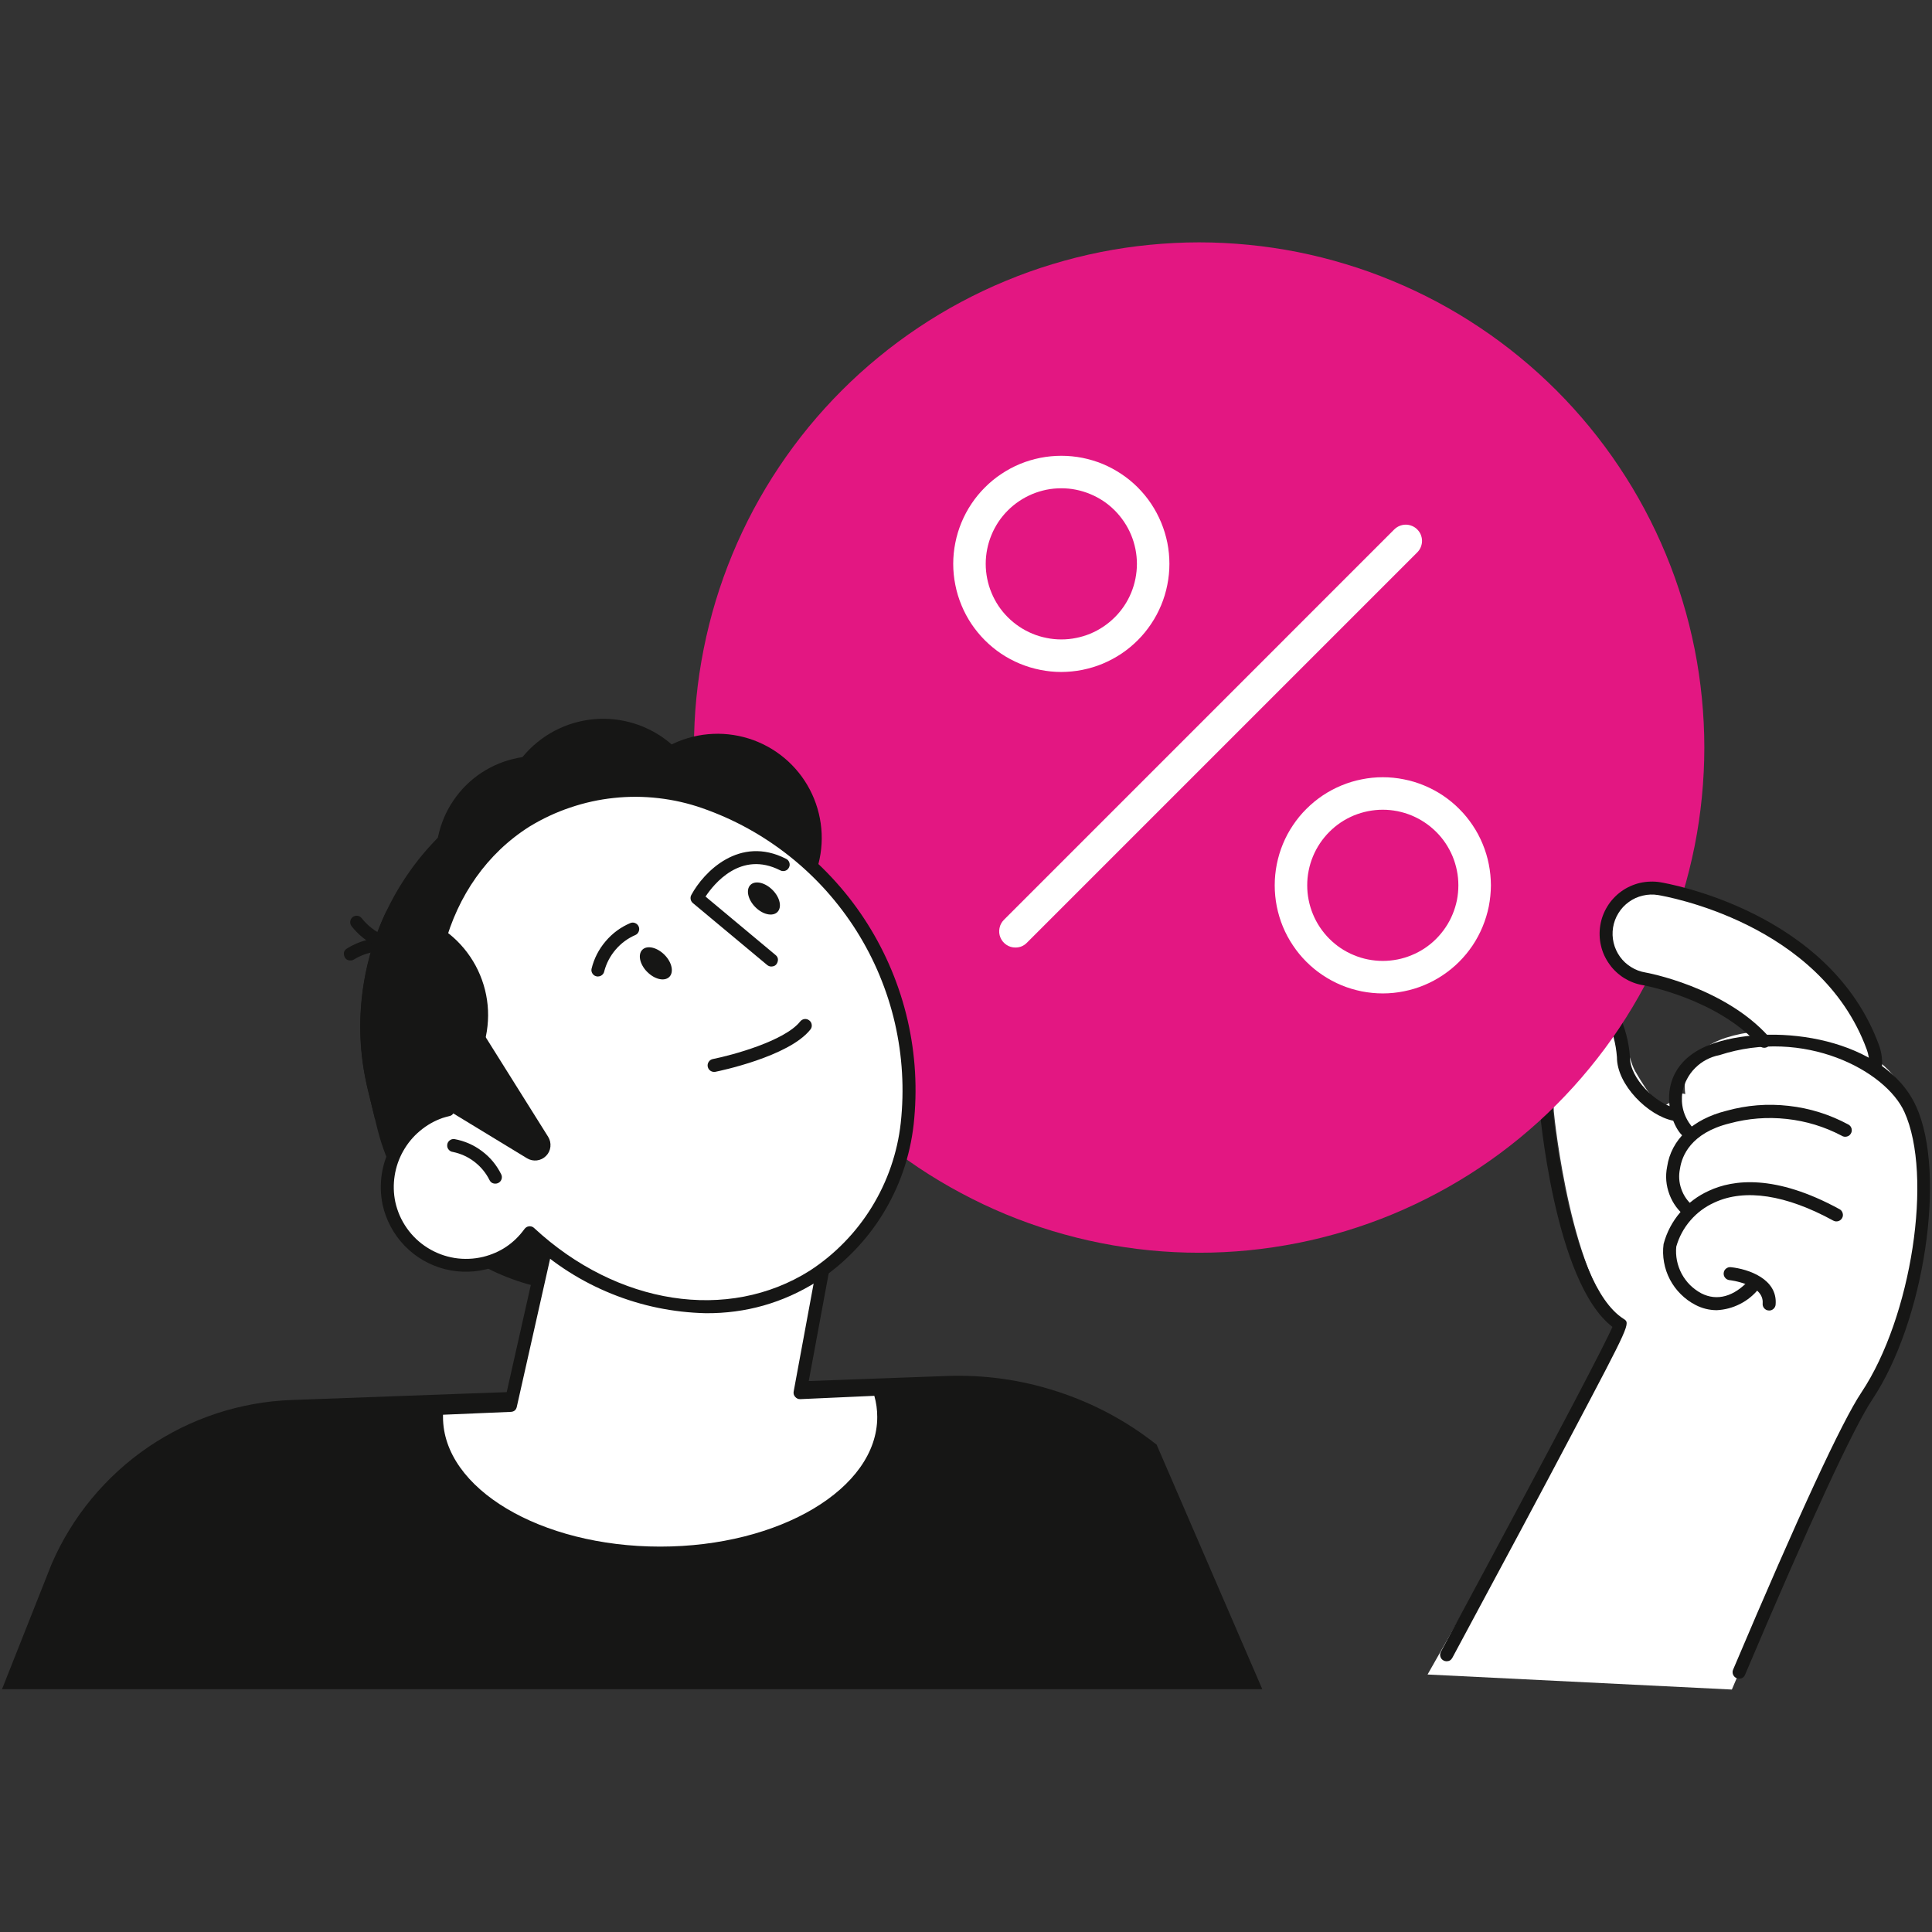 <svg xmlns="http://www.w3.org/2000/svg" xmlns:xlink="http://www.w3.org/1999/xlink" width="200" zoomAndPan="magnify" viewBox="0 0 150 150" height="200" preserveAspectRatio="xMidYMid meet" version="1.0"><rect x="0" y="0" width="150" height="150" fill="#333333" stroke="none"/><defs><clipPath id="e8ba1a5592"><path d="M 110 69 L 150 69 L 150 131.316 L 110 131.316 Z M 110 69 " clip-rule="nonzero"/></clipPath><clipPath id="452a56e91c"><path d="M 53 18.816 L 133 18.816 L 133 98 L 53 98 Z M 53 18.816 " clip-rule="nonzero"/></clipPath><clipPath id="e687546bbe"><path d="M 0 106 L 99 106 L 99 131.316 L 0 131.316 Z M 0 106 " clip-rule="nonzero"/></clipPath></defs><g clip-path="url(#e8ba1a5592)"><path fill="#ffffff" d="M 134.461 131.176 C 139.238 119.934 144.227 108.578 145.914 106.047 C 149.531 100.625 150.043 89.625 147.93 84.988 C 147.391 83.844 146.602 82.91 145.559 82.188 L 145.57 82.141 C 145.594 81.648 145.52 81.176 145.352 80.715 C 141.945 71.453 130.672 69.523 130.195 69.449 C 128.973 69.301 127.824 69.527 126.75 70.129 C 126.363 70.41 126.043 70.754 125.789 71.164 C 125.539 71.57 125.375 72.012 125.297 72.484 C 125.219 72.957 125.234 73.426 125.344 73.895 C 125.453 74.359 125.648 74.789 125.93 75.176 C 126.805 75.992 127.84 76.461 129.027 76.586 C 131.777 77.137 134.23 78.305 136.391 80.086 C 135.582 80.164 134.785 80.32 134.012 80.566 C 131.234 81.469 130.809 83.336 130.805 84.363 C 130.805 84.562 130.816 84.758 130.844 84.949 C 129.559 84.453 129.766 88.086 126.941 83.141 C 126.328 82.062 126.031 78.879 124.25 77.531 C 123.859 77.219 123.418 77.016 122.926 76.918 C 122.434 76.824 121.945 76.848 121.465 76.992 C 121.121 77.09 120.32 77.328 120.637 86.277 C 120.676 86.797 122.035 99.746 126.055 102.828 C 125.043 105.027 117.578 118.133 110.836 130.008 Z M 134.461 131.176 " fill-opacity="1" fill-rule="nonzero"/></g><path fill="#161615" d="M 112.312 128.98 C 112.23 128.98 112.152 128.961 112.078 128.922 C 111.953 128.855 111.871 128.758 111.832 128.621 C 111.793 128.488 111.805 128.359 111.871 128.238 C 122.055 109.328 124.668 104.207 125.191 103.02 C 120.684 99.566 119.531 86.184 119.488 85.602 C 119.133 75.57 120.027 75.305 120.414 75.195 C 120.949 75.031 121.496 75.008 122.047 75.113 C 122.598 75.223 123.094 75.453 123.531 75.805 C 124.418 76.617 125.121 77.57 125.645 78.656 C 126.164 79.738 126.469 80.883 126.551 82.086 C 126.539 83.715 128.566 85.711 130.094 86.02 C 130.227 86.051 130.332 86.121 130.406 86.238 C 130.48 86.352 130.504 86.477 130.477 86.609 C 130.449 86.746 130.379 86.852 130.266 86.926 C 130.152 87.004 130.031 87.031 129.895 87.008 C 127.965 86.621 125.527 84.223 125.539 82.078 C 125.461 81.031 125.199 80.039 124.746 79.094 C 124.293 78.152 123.688 77.32 122.922 76.605 C 122.629 76.363 122.297 76.199 121.926 76.113 C 121.551 76.031 121.18 76.035 120.812 76.129 C 120.434 76.93 120.348 81.559 120.488 85.539 C 120.5 85.656 121.703 99.633 126.055 102.395 C 126.59 102.738 126.59 102.738 122.051 111.328 C 119.809 115.582 116.676 121.434 112.758 128.715 C 112.66 128.891 112.512 128.98 112.312 128.98 " fill-opacity="1" fill-rule="nonzero"/><g clip-path="url(#452a56e91c)"><path fill="#e31782" d="M 132.324 58.039 C 132.324 59.324 132.258 60.605 132.133 61.883 C 132.008 63.164 131.82 64.434 131.57 65.691 C 131.316 66.953 131.008 68.195 130.633 69.426 C 130.262 70.656 129.828 71.863 129.336 73.051 C 128.844 74.238 128.297 75.395 127.691 76.527 C 127.086 77.66 126.426 78.762 125.711 79.832 C 125 80.898 124.234 81.93 123.418 82.922 C 122.605 83.914 121.742 84.867 120.836 85.773 C 119.926 86.684 118.977 87.543 117.984 88.359 C 116.988 89.176 115.961 89.938 114.891 90.652 C 113.824 91.367 112.723 92.023 111.59 92.629 C 110.457 93.234 109.297 93.785 108.109 94.277 C 106.922 94.77 105.715 95.199 104.484 95.574 C 103.258 95.945 102.012 96.258 100.754 96.508 C 99.492 96.758 98.223 96.945 96.945 97.074 C 95.668 97.199 94.387 97.262 93.102 97.262 C 91.816 97.262 90.535 97.199 89.258 97.074 C 87.977 96.945 86.707 96.758 85.449 96.508 C 84.188 96.258 82.945 95.945 81.715 95.574 C 80.484 95.199 79.277 94.77 78.09 94.277 C 76.902 93.785 75.746 93.234 74.613 92.629 C 73.477 92.023 72.379 91.367 71.309 90.652 C 70.242 89.938 69.211 89.176 68.219 88.359 C 67.227 87.543 66.273 86.684 65.367 85.773 C 64.457 84.867 63.598 83.914 62.781 82.922 C 61.965 81.93 61.203 80.898 60.488 79.832 C 59.773 78.762 59.113 77.66 58.508 76.527 C 57.902 75.395 57.355 74.238 56.863 73.051 C 56.371 71.863 55.941 70.656 55.566 69.426 C 55.195 68.195 54.883 66.953 54.633 65.691 C 54.383 64.434 54.191 63.164 54.066 61.883 C 53.941 60.605 53.879 59.324 53.879 58.039 C 53.879 56.754 53.941 55.473 54.066 54.195 C 54.191 52.918 54.383 51.648 54.633 50.387 C 54.883 49.129 55.195 47.883 55.566 46.656 C 55.941 45.426 56.371 44.219 56.863 43.031 C 57.355 41.844 57.902 40.684 58.508 39.551 C 59.117 38.418 59.773 37.316 60.488 36.25 C 61.203 35.18 61.965 34.152 62.781 33.156 C 63.598 32.164 64.457 31.215 65.367 30.305 C 66.273 29.398 67.227 28.535 68.219 27.723 C 69.211 26.906 70.242 26.141 71.309 25.43 C 72.379 24.715 73.477 24.055 74.613 23.449 C 75.746 22.844 76.902 22.297 78.09 21.805 C 79.277 21.312 80.484 20.879 81.715 20.508 C 82.945 20.133 84.188 19.824 85.449 19.57 C 86.707 19.32 87.977 19.133 89.258 19.008 C 90.535 18.883 91.816 18.816 93.102 18.816 C 94.387 18.816 95.668 18.883 96.945 19.008 C 98.223 19.133 99.492 19.32 100.754 19.57 C 102.012 19.824 103.258 20.133 104.484 20.508 C 105.715 20.879 106.922 21.312 108.109 21.805 C 109.297 22.297 110.457 22.844 111.59 23.449 C 112.723 24.055 113.824 24.715 114.891 25.43 C 115.961 26.141 116.988 26.906 117.984 27.723 C 118.977 28.535 119.926 29.398 120.836 30.305 C 121.742 31.215 122.605 32.164 123.418 33.156 C 124.234 34.152 125 35.18 125.711 36.25 C 126.426 37.316 127.086 38.418 127.691 39.551 C 128.297 40.684 128.844 41.844 129.336 43.031 C 129.828 44.219 130.262 45.426 130.633 46.656 C 131.008 47.883 131.316 49.129 131.57 50.387 C 131.82 51.648 132.008 52.918 132.133 54.195 C 132.258 55.473 132.324 56.754 132.324 58.039 " fill-opacity="1" fill-rule="nonzero"/></g><path fill="#ffffff" d="M 78.836 73.566 C 78.582 73.566 78.348 73.496 78.137 73.355 C 77.926 73.211 77.77 73.023 77.672 72.789 C 77.574 72.551 77.551 72.309 77.602 72.059 C 77.648 71.809 77.766 71.594 77.945 71.414 L 108.25 41.105 C 108.371 40.988 108.508 40.895 108.66 40.832 C 108.816 40.77 108.977 40.734 109.145 40.734 C 109.309 40.734 109.473 40.77 109.625 40.832 C 109.781 40.895 109.918 40.988 110.035 41.105 C 110.152 41.223 110.246 41.359 110.309 41.512 C 110.371 41.668 110.406 41.828 110.406 41.996 C 110.406 42.164 110.371 42.324 110.309 42.477 C 110.246 42.633 110.152 42.77 110.035 42.887 L 79.727 73.195 C 79.48 73.445 79.184 73.566 78.836 73.566 " fill-opacity="1" fill-rule="nonzero"/><path fill="#ffffff" d="M 82.402 37.91 C 82.016 37.91 81.633 37.945 81.258 38.02 C 80.879 38.098 80.512 38.207 80.156 38.355 C 79.801 38.504 79.461 38.684 79.141 38.898 C 78.82 39.113 78.523 39.355 78.25 39.629 C 77.98 39.898 77.734 40.195 77.52 40.516 C 77.309 40.836 77.125 41.176 76.98 41.531 C 76.832 41.887 76.719 42.254 76.645 42.633 C 76.57 43.012 76.531 43.391 76.531 43.777 C 76.531 44.164 76.57 44.543 76.645 44.922 C 76.719 45.301 76.832 45.668 76.98 46.023 C 77.125 46.379 77.309 46.719 77.52 47.039 C 77.734 47.359 77.98 47.656 78.25 47.926 C 78.523 48.199 78.82 48.441 79.141 48.656 C 79.461 48.871 79.801 49.051 80.156 49.199 C 80.512 49.348 80.879 49.457 81.258 49.531 C 81.633 49.609 82.016 49.645 82.402 49.645 C 82.785 49.645 83.168 49.609 83.547 49.531 C 83.922 49.457 84.289 49.348 84.648 49.199 C 85.004 49.051 85.34 48.871 85.66 48.656 C 85.98 48.441 86.277 48.199 86.551 47.926 C 86.824 47.656 87.066 47.359 87.281 47.039 C 87.496 46.719 87.676 46.379 87.824 46.023 C 87.969 45.668 88.082 45.301 88.156 44.922 C 88.23 44.543 88.27 44.164 88.27 43.777 C 88.27 43.391 88.23 43.012 88.156 42.633 C 88.078 42.254 87.969 41.887 87.82 41.531 C 87.672 41.176 87.492 40.84 87.277 40.52 C 87.062 40.199 86.82 39.902 86.547 39.629 C 86.277 39.359 85.98 39.113 85.66 38.898 C 85.34 38.688 85 38.504 84.645 38.359 C 84.289 38.211 83.922 38.098 83.547 38.023 C 83.168 37.945 82.785 37.91 82.402 37.91 M 82.402 52.172 C 81.852 52.172 81.305 52.117 80.766 52.008 C 80.223 51.902 79.699 51.742 79.188 51.531 C 78.68 51.32 78.195 51.062 77.738 50.758 C 77.281 50.449 76.855 50.102 76.465 49.711 C 76.078 49.324 75.73 48.898 75.422 48.441 C 75.117 47.984 74.859 47.5 74.648 46.988 C 74.438 46.48 74.277 45.957 74.172 45.414 C 74.062 44.875 74.008 44.328 74.008 43.777 C 74.008 43.227 74.062 42.68 74.172 42.141 C 74.277 41.602 74.438 41.074 74.648 40.566 C 74.859 40.059 75.117 39.574 75.422 39.117 C 75.73 38.656 76.078 38.234 76.469 37.844 C 76.855 37.453 77.281 37.105 77.738 36.801 C 78.195 36.496 78.68 36.234 79.188 36.023 C 79.699 35.812 80.223 35.656 80.766 35.547 C 81.305 35.441 81.852 35.387 82.402 35.387 C 82.953 35.387 83.496 35.441 84.039 35.547 C 84.578 35.656 85.102 35.812 85.613 36.023 C 86.121 36.234 86.605 36.496 87.062 36.801 C 87.52 37.105 87.945 37.453 88.336 37.844 C 88.723 38.234 89.074 38.656 89.379 39.117 C 89.684 39.574 89.941 40.059 90.152 40.566 C 90.363 41.074 90.523 41.602 90.633 42.141 C 90.738 42.68 90.793 43.227 90.793 43.777 C 90.793 44.328 90.738 44.875 90.629 45.414 C 90.523 45.957 90.363 46.48 90.152 46.988 C 89.941 47.496 89.684 47.98 89.375 48.438 C 89.07 48.898 88.723 49.32 88.332 49.711 C 87.941 50.098 87.52 50.449 87.062 50.754 C 86.602 51.059 86.121 51.316 85.609 51.531 C 85.102 51.742 84.578 51.898 84.039 52.008 C 83.496 52.117 82.953 52.168 82.402 52.172 " fill-opacity="1" fill-rule="nonzero"/><path fill="#ffffff" d="M 107.359 62.867 C 106.973 62.867 106.594 62.906 106.215 62.98 C 105.836 63.055 105.469 63.168 105.113 63.312 C 104.758 63.461 104.418 63.641 104.098 63.855 C 103.777 64.07 103.484 64.312 103.211 64.586 C 102.938 64.859 102.695 65.156 102.48 65.477 C 102.266 65.797 102.086 66.133 101.938 66.492 C 101.789 66.848 101.68 67.215 101.605 67.59 C 101.527 67.969 101.492 68.352 101.492 68.734 C 101.492 69.121 101.527 69.504 101.605 69.883 C 101.68 70.258 101.789 70.625 101.938 70.98 C 102.086 71.34 102.266 71.676 102.48 71.996 C 102.695 72.316 102.938 72.613 103.211 72.887 C 103.484 73.16 103.777 73.402 104.098 73.617 C 104.418 73.828 104.758 74.012 105.113 74.156 C 105.469 74.305 105.836 74.418 106.215 74.492 C 106.594 74.566 106.973 74.605 107.359 74.605 C 107.746 74.605 108.125 74.566 108.504 74.492 C 108.883 74.418 109.25 74.305 109.605 74.156 C 109.961 74.012 110.301 73.828 110.621 73.617 C 110.941 73.402 111.238 73.16 111.508 72.887 C 111.781 72.613 112.023 72.316 112.238 71.996 C 112.453 71.676 112.633 71.34 112.781 70.98 C 112.93 70.625 113.039 70.258 113.117 69.883 C 113.191 69.504 113.227 69.121 113.227 68.734 C 113.227 68.352 113.191 67.969 113.113 67.59 C 113.039 67.215 112.926 66.848 112.781 66.492 C 112.633 66.137 112.449 65.797 112.238 65.477 C 112.023 65.156 111.781 64.859 111.508 64.59 C 111.234 64.316 110.938 64.074 110.617 63.859 C 110.297 63.645 109.961 63.465 109.605 63.316 C 109.25 63.168 108.883 63.059 108.504 62.98 C 108.125 62.906 107.746 62.867 107.359 62.867 M 107.359 77.129 C 106.809 77.129 106.262 77.074 105.723 76.969 C 105.184 76.859 104.656 76.703 104.148 76.492 C 103.641 76.281 103.156 76.02 102.699 75.715 C 102.238 75.41 101.816 75.062 101.426 74.672 C 101.035 74.281 100.688 73.859 100.383 73.398 C 100.074 72.941 99.816 72.457 99.605 71.949 C 99.395 71.441 99.238 70.914 99.129 70.375 C 99.023 69.836 98.969 69.289 98.969 68.738 C 98.969 68.188 99.023 67.641 99.129 67.102 C 99.238 66.559 99.395 66.035 99.605 65.527 C 99.816 65.016 100.074 64.531 100.383 64.074 C 100.688 63.617 101.035 63.191 101.426 62.805 C 101.816 62.414 102.238 62.066 102.699 61.758 C 103.156 61.453 103.641 61.195 104.148 60.984 C 104.656 60.773 105.184 60.613 105.723 60.508 C 106.262 60.398 106.809 60.344 107.359 60.344 C 107.91 60.344 108.457 60.398 108.996 60.508 C 109.539 60.613 110.062 60.773 110.57 60.984 C 111.082 61.195 111.562 61.453 112.023 61.758 C 112.48 62.066 112.906 62.414 113.293 62.805 C 113.684 63.191 114.031 63.617 114.336 64.074 C 114.645 64.531 114.902 65.016 115.113 65.527 C 115.324 66.035 115.484 66.559 115.59 67.102 C 115.699 67.641 115.75 68.188 115.754 68.738 C 115.75 69.289 115.695 69.832 115.59 70.375 C 115.48 70.914 115.32 71.438 115.109 71.949 C 114.898 72.457 114.641 72.941 114.336 73.398 C 114.027 73.855 113.68 74.281 113.293 74.668 C 112.902 75.059 112.477 75.406 112.02 75.711 C 111.562 76.02 111.078 76.277 110.57 76.488 C 110.062 76.699 109.535 76.859 108.996 76.965 C 108.457 77.074 107.91 77.129 107.359 77.129 " fill-opacity="1" fill-rule="nonzero"/><path fill="#ffffff" d="M 136.965 80.832 C 133.602 77.078 127.746 76.012 127.68 76.004 C 127.207 75.934 126.766 75.777 126.355 75.535 C 125.949 75.289 125.602 74.977 125.32 74.59 C 125.035 74.207 124.84 73.781 124.727 73.32 C 124.617 72.855 124.598 72.387 124.676 71.918 C 124.754 71.445 124.918 71.012 125.172 70.605 C 125.422 70.203 125.746 69.863 126.137 69.586 C 126.523 69.312 126.953 69.125 127.418 69.023 C 127.883 68.918 128.352 68.91 128.82 68.996 C 129.348 69.078 141.699 71.207 145.406 81.301 C 145.574 81.75 145.645 82.215 145.621 82.691 Z M 136.965 80.832 " fill-opacity="1" fill-rule="nonzero"/><path fill="#161615" d="M 145.621 83.195 L 145.598 83.195 C 145.457 83.191 145.344 83.133 145.25 83.031 C 145.152 82.93 145.109 82.805 145.117 82.668 C 145.137 82.258 145.074 81.859 144.93 81.473 C 141.324 71.641 129.25 69.578 128.734 69.492 C 128.336 69.426 127.941 69.441 127.547 69.535 C 127.152 69.625 126.793 69.789 126.465 70.027 C 126.137 70.262 125.867 70.551 125.656 70.895 C 125.441 71.238 125.305 71.609 125.238 72.008 C 125.176 72.406 125.188 72.801 125.281 73.195 C 125.375 73.59 125.539 73.949 125.773 74.277 C 126.008 74.605 126.301 74.875 126.645 75.086 C 126.984 75.301 127.355 75.438 127.754 75.504 C 127.812 75.512 133.859 76.605 137.336 80.496 C 137.434 80.598 137.48 80.723 137.477 80.863 C 137.473 81.008 137.414 81.125 137.309 81.219 C 137.203 81.316 137.078 81.359 136.938 81.348 C 136.797 81.336 136.68 81.277 136.586 81.168 C 133.336 77.539 127.648 76.508 127.594 76.496 C 127.328 76.453 127.074 76.387 126.824 76.293 C 126.574 76.199 126.336 76.082 126.109 75.945 C 125.887 75.805 125.676 75.645 125.48 75.461 C 125.285 75.281 125.109 75.082 124.957 74.863 C 124.801 74.648 124.668 74.418 124.555 74.176 C 124.445 73.934 124.359 73.684 124.301 73.426 C 124.238 73.168 124.203 72.902 124.195 72.637 C 124.184 72.371 124.203 72.109 124.246 71.844 C 124.289 71.582 124.355 71.328 124.449 71.078 C 124.543 70.828 124.66 70.59 124.801 70.363 C 124.938 70.137 125.102 69.926 125.281 69.734 C 125.465 69.539 125.66 69.363 125.879 69.207 C 126.094 69.051 126.324 68.918 126.566 68.809 C 126.809 68.699 127.059 68.613 127.316 68.551 C 127.578 68.492 127.84 68.457 128.105 68.449 C 128.371 68.438 128.637 68.453 128.898 68.496 C 129.434 68.586 142.062 70.746 145.879 81.129 C 146.066 81.641 146.148 82.172 146.125 82.719 C 146.117 82.852 146.066 82.965 145.969 83.059 C 145.871 83.148 145.754 83.195 145.621 83.195 " fill-opacity="1" fill-rule="nonzero"/><path fill="#161615" d="M 135.023 130.328 C 134.957 130.328 134.891 130.312 134.824 130.289 C 134.699 130.234 134.609 130.141 134.555 130.016 C 134.504 129.887 134.504 129.758 134.559 129.629 C 139.645 117.625 143 110.379 144.523 108.102 C 148.418 102.258 150.098 91.27 147.855 86.328 C 146.391 83.102 140.062 79.781 133.488 81.922 C 133.133 81.988 132.797 82.109 132.48 82.277 C 132.16 82.445 131.875 82.656 131.621 82.91 C 131.363 83.164 131.152 83.449 130.984 83.77 C 130.812 84.086 130.691 84.422 130.621 84.773 C 130.477 85.762 130.711 86.652 131.328 87.441 C 131.457 87.484 131.551 87.57 131.609 87.695 C 131.664 87.816 131.668 87.945 131.621 88.07 C 131.57 88.203 131.48 88.301 131.352 88.359 C 131.227 88.422 131.094 88.426 130.961 88.383 C 130.316 88.164 129.574 86.738 129.586 85.223 C 129.594 84.066 130.066 81.973 133.176 80.961 C 137.918 79.422 146.352 80.578 148.773 85.91 C 151.133 91.105 149.414 102.586 145.363 108.66 C 143.895 110.863 140.48 118.246 135.488 130.023 C 135.402 130.227 135.246 130.332 135.02 130.332 " fill-opacity="1" fill-rule="nonzero"/><path fill="#161615" d="M 131.168 94.551 C 131.074 94.547 130.988 94.523 130.906 94.477 C 130.312 94.023 129.883 93.445 129.617 92.742 C 129.352 92.043 129.289 91.324 129.434 90.59 C 129.75 88.477 131.422 86.898 134.023 86.246 C 135.617 85.801 137.234 85.672 138.875 85.859 C 140.52 86.043 142.066 86.531 143.523 87.316 C 143.645 87.391 143.723 87.496 143.758 87.633 C 143.789 87.773 143.77 87.902 143.691 88.023 C 143.617 88.145 143.508 88.219 143.367 88.246 C 143.23 88.277 143.102 88.25 142.98 88.172 C 141.641 87.469 140.219 87.039 138.715 86.875 C 137.211 86.711 135.73 86.828 134.27 87.223 C 131.277 87.969 130.582 89.742 130.434 90.734 C 130.324 91.266 130.355 91.793 130.535 92.309 C 130.715 92.824 131.012 93.258 131.43 93.609 C 131.547 93.684 131.621 93.785 131.656 93.922 C 131.688 94.055 131.668 94.184 131.598 94.305 C 131.5 94.465 131.355 94.547 131.164 94.547 " fill-opacity="1" fill-rule="nonzero"/><path fill="#161615" d="M 133.285 101.723 C 132.699 101.719 132.148 101.582 131.633 101.312 C 131.207 101.094 130.828 100.812 130.492 100.477 C 130.152 100.141 129.875 99.762 129.652 99.34 C 129.43 98.914 129.277 98.469 129.195 98 C 129.109 97.531 129.098 97.059 129.16 96.586 C 129.406 95.664 129.84 94.84 130.461 94.117 C 131.078 93.391 131.824 92.836 132.695 92.445 C 134.547 91.586 137.812 91.141 142.824 93.883 C 142.945 93.949 143.023 94.051 143.062 94.184 C 143.102 94.316 143.09 94.445 143.023 94.566 C 142.953 94.688 142.855 94.77 142.723 94.809 C 142.59 94.848 142.461 94.836 142.34 94.77 C 138.664 92.758 135.473 92.27 133.117 93.359 C 132.395 93.684 131.77 94.145 131.25 94.746 C 130.73 95.344 130.363 96.027 130.145 96.789 C 130.109 97.156 130.129 97.516 130.199 97.875 C 130.273 98.234 130.395 98.574 130.566 98.898 C 130.742 99.219 130.957 99.512 131.215 99.77 C 131.477 100.027 131.77 100.242 132.09 100.414 C 133.312 101.039 134.629 100.672 135.801 99.387 C 135.891 99.273 136.008 99.211 136.152 99.203 C 136.297 99.191 136.422 99.234 136.527 99.328 C 136.637 99.426 136.691 99.547 136.695 99.691 C 136.699 99.836 136.648 99.961 136.547 100.062 C 136.148 100.559 135.664 100.953 135.094 101.242 C 134.523 101.531 133.922 101.691 133.281 101.723 " fill-opacity="1" fill-rule="nonzero"/><path fill="#161615" d="M 137.355 101.746 L 137.312 101.746 C 137.172 101.734 137.059 101.676 136.969 101.57 C 136.879 101.465 136.84 101.34 136.852 101.203 C 136.977 99.695 134.297 99.387 134.262 99.387 C 134.129 99.367 134.016 99.305 133.934 99.199 C 133.848 99.09 133.812 98.969 133.828 98.832 C 133.84 98.695 133.902 98.582 134.008 98.496 C 134.113 98.41 134.234 98.371 134.371 98.383 C 135.742 98.523 138.023 99.297 137.859 101.285 C 137.848 101.418 137.793 101.527 137.695 101.617 C 137.602 101.703 137.488 101.75 137.355 101.75 " fill-opacity="1" fill-rule="nonzero"/><g clip-path="url(#e687546bbe)"><path fill="#161615" d="M 0.156 131.148 L 4.012 121.418 C 4.406 120.508 4.863 119.629 5.383 118.781 C 5.898 117.934 6.477 117.129 7.109 116.363 C 7.742 115.598 8.426 114.879 9.16 114.207 C 9.891 113.539 10.668 112.926 11.488 112.363 C 12.309 111.805 13.168 111.305 14.059 110.863 C 14.949 110.426 15.863 110.051 16.809 109.738 C 17.754 109.43 18.715 109.188 19.691 109.012 C 20.668 108.836 21.656 108.73 22.648 108.695 L 73.484 106.832 C 76.434 106.723 79.312 107.129 82.117 108.047 C 84.922 108.961 87.484 110.336 89.801 112.164 L 98.004 131.148 Z M 0.156 131.148 " fill-opacity="1" fill-rule="nonzero"/></g><path fill="#161615" d="M 57.102 97.984 L 49.375 99.863 C 48.848 99.988 48.312 100.09 47.773 100.164 C 47.234 100.238 46.691 100.285 46.148 100.309 C 45.605 100.332 45.062 100.324 44.52 100.293 C 43.977 100.262 43.434 100.203 42.898 100.121 C 42.359 100.035 41.828 99.926 41.301 99.789 C 40.773 99.652 40.254 99.488 39.746 99.301 C 39.234 99.113 38.734 98.902 38.242 98.668 C 37.754 98.43 37.277 98.168 36.812 97.887 C 36.348 97.602 35.898 97.297 35.461 96.973 C 35.027 96.645 34.609 96.297 34.211 95.93 C 33.809 95.559 33.426 95.172 33.062 94.766 C 32.703 94.363 32.359 93.938 32.039 93.5 C 31.715 93.062 31.418 92.609 31.141 92.141 C 30.863 91.672 30.609 91.191 30.379 90.695 C 30.148 90.203 29.945 89.699 29.766 89.188 C 29.582 88.676 29.43 88.152 29.297 87.625 L 28.551 84.566 C 28.395 83.902 28.27 83.234 28.176 82.559 C 28.082 81.883 28.023 81.207 27.996 80.527 C 27.969 79.844 27.977 79.164 28.016 78.484 C 28.055 77.805 28.129 77.129 28.234 76.457 C 28.34 75.781 28.48 75.117 28.652 74.457 C 28.82 73.797 29.023 73.148 29.258 72.508 C 29.492 71.871 29.758 71.242 30.055 70.629 C 30.352 70.016 30.676 69.418 31.031 68.836 C 31.387 68.254 31.77 67.691 32.176 67.148 C 32.586 66.602 33.023 66.078 33.484 65.578 C 33.941 65.078 34.426 64.598 34.934 64.145 C 35.441 63.691 35.969 63.262 36.52 62.859 C 37.07 62.457 37.637 62.082 38.223 61.734 C 38.809 61.387 39.41 61.07 40.027 60.781 C 40.645 60.492 41.273 60.234 41.918 60.008 C 42.559 59.781 43.211 59.586 43.871 59.422 L 45.461 62.285 C 46.293 62.086 47.137 61.969 47.992 61.934 C 48.848 61.898 49.699 61.949 50.543 62.082 C 51.391 62.215 52.215 62.43 53.02 62.723 C 53.82 63.02 54.59 63.387 55.32 63.832 C 56.051 64.277 56.734 64.789 57.363 65.371 C 57.996 65.949 58.562 66.582 59.07 67.273 C 59.574 67.965 60.008 68.695 60.371 69.473 C 60.734 70.25 61.016 71.051 61.223 71.883 L 64.578 85.723 C 64.73 86.371 64.824 87.027 64.848 87.691 C 64.875 88.359 64.836 89.02 64.734 89.68 C 64.629 90.336 64.465 90.977 64.234 91.605 C 64.004 92.23 63.715 92.828 63.367 93.395 C 63.023 93.965 62.625 94.492 62.172 94.984 C 61.723 95.477 61.227 95.918 60.691 96.312 C 60.152 96.707 59.582 97.043 58.98 97.324 C 58.375 97.605 57.75 97.828 57.102 97.984 " fill-opacity="1" fill-rule="nonzero"/><path fill="#ffffff" d="M 33.926 109.355 L 39.629 109.105 L 46.02 80.703 L 66.379 85.07 L 62.113 108.121 L 68.242 107.852 C 68.484 108.555 68.605 109.277 68.609 110.02 C 68.609 115.855 60.836 120.59 51.246 120.59 C 41.66 120.59 33.887 115.855 33.887 110.02 C 33.887 109.801 33.898 109.578 33.922 109.359 " fill-opacity="1" fill-rule="nonzero"/><path fill="#161615" d="M 34.395 109.84 C 34.395 109.898 34.395 109.957 34.395 110.016 C 34.395 115.566 41.957 120.078 51.254 120.078 C 60.547 120.078 68.109 115.566 68.109 110.016 C 68.109 109.457 68.035 108.91 67.883 108.371 L 62.141 108.629 C 61.977 108.637 61.844 108.574 61.738 108.453 C 61.629 108.332 61.59 108.191 61.621 108.031 L 65.793 85.465 L 46.406 81.305 L 40.125 109.223 C 40.07 109.473 39.91 109.605 39.656 109.617 Z M 51.25 121.09 C 41.398 121.09 33.383 116.125 33.383 110.016 C 33.383 109.801 33.398 109.578 33.426 109.312 C 33.438 109.188 33.488 109.082 33.578 108.996 C 33.672 108.91 33.777 108.863 33.902 108.859 L 39.219 108.625 L 45.527 80.594 C 45.559 80.457 45.629 80.355 45.746 80.277 C 45.863 80.203 45.988 80.18 46.125 80.211 L 66.484 84.578 C 66.621 84.609 66.723 84.68 66.801 84.793 C 66.875 84.91 66.898 85.031 66.875 85.168 L 62.723 107.594 L 68.219 107.355 C 68.473 107.34 68.641 107.453 68.719 107.691 C 68.98 108.449 69.109 109.227 69.113 110.023 C 69.113 116.129 61.098 121.098 51.25 121.098 " fill-opacity="1" fill-rule="nonzero"/><path fill="#161615" d="M 49.355 64.707 C 49.477 65.211 49.547 65.719 49.57 66.234 C 49.59 66.75 49.562 67.262 49.48 67.773 C 49.402 68.285 49.273 68.781 49.098 69.266 C 48.918 69.75 48.695 70.215 48.426 70.656 C 48.156 71.094 47.848 71.504 47.5 71.887 C 47.148 72.266 46.766 72.609 46.352 72.914 C 45.934 73.219 45.488 73.477 45.023 73.695 C 44.555 73.914 44.066 74.082 43.566 74.203 C 43.066 74.324 42.555 74.398 42.039 74.418 C 41.523 74.441 41.012 74.41 40.5 74.332 C 39.992 74.254 39.492 74.125 39.008 73.945 C 38.523 73.77 38.062 73.547 37.621 73.277 C 37.18 73.008 36.77 72.699 36.387 72.352 C 36.008 72 35.668 71.617 35.363 71.199 C 35.059 70.785 34.797 70.34 34.578 69.871 C 34.363 69.406 34.191 68.918 34.07 68.418 C 33.949 67.914 33.875 67.406 33.855 66.891 C 33.832 66.375 33.863 65.863 33.941 65.352 C 34.02 64.844 34.148 64.344 34.328 63.859 C 34.504 63.375 34.727 62.91 34.996 62.473 C 35.266 62.031 35.574 61.621 35.922 61.238 C 36.273 60.859 36.656 60.516 37.07 60.211 C 37.488 59.906 37.934 59.648 38.398 59.43 C 38.867 59.211 39.352 59.043 39.855 58.922 C 40.355 58.797 40.867 58.727 41.383 58.703 C 41.898 58.684 42.41 58.711 42.922 58.793 C 43.43 58.871 43.93 59 44.414 59.176 C 44.898 59.355 45.363 59.578 45.805 59.848 C 46.246 60.113 46.656 60.426 47.035 60.773 C 47.414 61.125 47.758 61.508 48.062 61.926 C 48.367 62.34 48.629 62.785 48.844 63.254 C 49.062 63.723 49.23 64.207 49.355 64.707 " fill-opacity="1" fill-rule="nonzero"/><path fill="#161615" d="M 42.18 62.34 C 41.207 62.715 40.273 63.168 39.383 63.703 C 38.492 64.242 37.652 64.852 36.867 65.535 C 36.086 66.219 35.367 66.965 34.715 67.777 C 34.062 68.586 33.484 69.449 32.984 70.363 C 32.484 71.273 32.066 72.223 31.734 73.207 C 31.402 74.195 31.156 75.203 31 76.23 C 30.848 77.258 30.781 78.293 30.809 79.336 C 30.836 80.375 30.953 81.406 31.164 82.426 C 33.477 83.258 35.828 83.383 38.215 82.793 C 38.957 82.633 39.676 82.402 40.371 82.102 C 41.07 81.797 41.727 81.43 42.352 80.996 C 42.977 80.566 43.551 80.078 44.078 79.531 C 44.605 78.984 45.078 78.395 45.488 77.754 C 45.898 77.117 46.242 76.445 46.523 75.738 C 46.801 75.035 47.008 74.309 47.145 73.559 C 47.281 72.812 47.344 72.062 47.328 71.301 C 47.316 70.543 47.23 69.793 47.07 69.051 C 46.727 67.656 46.133 66.375 45.285 65.215 C 44.438 64.051 43.402 63.094 42.18 62.34 " fill-opacity="1" fill-rule="nonzero"/><path fill="#161615" d="M 32.367 74.258 C 32.047 75.25 31.816 76.258 31.676 77.289 C 31.535 78.32 31.484 79.355 31.527 80.395 C 31.566 81.438 31.699 82.465 31.922 83.48 C 32.145 84.496 32.453 85.488 32.852 86.449 C 33.246 87.41 33.727 88.332 34.285 89.207 C 34.844 90.086 35.477 90.906 36.18 91.672 C 36.883 92.441 37.648 93.137 38.477 93.77 C 39.305 94.402 40.18 94.953 41.105 95.43 C 43.207 94.152 44.777 92.398 45.816 90.168 C 46.156 89.492 46.426 88.785 46.629 88.055 C 46.828 87.32 46.957 86.578 47.012 85.82 C 47.066 85.062 47.047 84.309 46.953 83.555 C 46.855 82.801 46.691 82.066 46.449 81.344 C 46.211 80.625 45.902 79.934 45.527 79.277 C 45.152 78.617 44.719 78 44.223 77.426 C 43.727 76.852 43.176 76.332 42.578 75.863 C 41.98 75.398 41.34 74.996 40.664 74.656 C 39.359 74.047 37.992 73.707 36.555 73.637 C 35.117 73.57 33.723 73.777 32.367 74.258 " fill-opacity="1" fill-rule="nonzero"/><path fill="#161615" d="M 54.566 64.926 C 54.688 65.43 54.762 65.938 54.781 66.453 C 54.805 66.969 54.773 67.484 54.695 67.992 C 54.617 68.504 54.488 69 54.309 69.484 C 54.133 69.969 53.91 70.434 53.641 70.875 C 53.371 71.316 53.062 71.727 52.715 72.105 C 52.363 72.484 51.98 72.828 51.562 73.133 C 51.145 73.438 50.703 73.699 50.234 73.914 C 49.766 74.133 49.281 74.301 48.781 74.422 C 48.277 74.547 47.77 74.617 47.254 74.637 C 46.738 74.66 46.227 74.633 45.715 74.551 C 45.203 74.473 44.707 74.344 44.223 74.168 C 43.738 73.988 43.273 73.766 42.832 73.496 C 42.395 73.227 41.98 72.918 41.602 72.57 C 41.223 72.219 40.879 71.836 40.574 71.422 C 40.27 71.004 40.012 70.562 39.793 70.094 C 39.574 69.625 39.406 69.141 39.285 68.637 C 39.16 68.137 39.09 67.625 39.07 67.109 C 39.047 66.594 39.074 66.082 39.156 65.57 C 39.234 65.062 39.363 64.562 39.539 64.078 C 39.719 63.594 39.941 63.133 40.211 62.691 C 40.477 62.25 40.785 61.84 41.137 61.461 C 41.484 61.078 41.871 60.738 42.285 60.434 C 42.703 60.129 43.145 59.867 43.613 59.648 C 44.082 59.43 44.566 59.262 45.07 59.141 C 45.57 59.02 46.078 58.945 46.594 58.926 C 47.113 58.902 47.625 58.934 48.137 59.012 C 48.645 59.09 49.145 59.219 49.629 59.398 C 50.113 59.574 50.574 59.797 51.016 60.066 C 51.457 60.336 51.867 60.645 52.25 60.992 C 52.629 61.344 52.973 61.727 53.277 62.145 C 53.582 62.559 53.84 63.004 54.059 63.473 C 54.277 63.941 54.445 64.426 54.566 64.926 " fill-opacity="1" fill-rule="nonzero"/><path fill="#161615" d="M 63.57 63.148 C 63.695 63.664 63.77 64.188 63.793 64.719 C 63.816 65.25 63.785 65.777 63.703 66.301 C 63.621 66.828 63.488 67.34 63.305 67.836 C 63.125 68.336 62.895 68.812 62.617 69.266 C 62.34 69.719 62.023 70.141 61.664 70.531 C 61.305 70.922 60.91 71.273 60.48 71.59 C 60.055 71.902 59.598 72.168 59.117 72.395 C 58.633 72.617 58.137 72.793 57.621 72.918 C 57.102 73.043 56.578 73.117 56.051 73.137 C 55.52 73.16 54.992 73.129 54.465 73.047 C 53.941 72.969 53.43 72.836 52.93 72.652 C 52.434 72.469 51.957 72.238 51.504 71.965 C 51.051 71.688 50.629 71.371 50.234 71.012 C 49.844 70.652 49.492 70.258 49.18 69.828 C 48.867 69.398 48.598 68.945 48.375 68.461 C 48.152 67.98 47.977 67.48 47.852 66.965 C 47.727 66.449 47.652 65.926 47.629 65.395 C 47.609 64.863 47.637 64.336 47.719 63.812 C 47.801 63.289 47.934 62.777 48.117 62.277 C 48.297 61.777 48.527 61.301 48.805 60.848 C 49.082 60.395 49.398 59.973 49.758 59.582 C 50.117 59.191 50.512 58.84 50.941 58.527 C 51.367 58.211 51.824 57.945 52.305 57.723 C 52.789 57.496 53.285 57.324 53.801 57.199 C 54.32 57.07 54.844 57 55.371 56.977 C 55.902 56.953 56.43 56.984 56.957 57.066 C 57.48 57.148 57.992 57.281 58.492 57.461 C 58.988 57.645 59.465 57.875 59.918 58.148 C 60.371 58.426 60.797 58.746 61.188 59.105 C 61.578 59.465 61.93 59.859 62.242 60.285 C 62.555 60.715 62.824 61.172 63.047 61.652 C 63.27 62.133 63.445 62.633 63.57 63.148 " fill-opacity="1" fill-rule="nonzero"/><path fill="#161615" d="M 54.691 61.984 C 54.82 62.504 54.891 63.027 54.914 63.555 C 54.938 64.086 54.906 64.613 54.824 65.141 C 54.742 65.664 54.613 66.176 54.43 66.676 C 54.246 67.176 54.016 67.648 53.742 68.105 C 53.465 68.559 53.145 68.98 52.785 69.371 C 52.426 69.762 52.031 70.113 51.605 70.426 C 51.176 70.742 50.719 71.008 50.238 71.234 C 49.758 71.457 49.258 71.629 48.742 71.758 C 48.227 71.883 47.703 71.953 47.172 71.977 C 46.641 72 46.113 71.969 45.586 71.887 C 45.062 71.805 44.551 71.676 44.051 71.492 C 43.555 71.309 43.078 71.078 42.625 70.805 C 42.168 70.527 41.746 70.207 41.355 69.848 C 40.965 69.488 40.613 69.094 40.301 68.668 C 39.988 68.238 39.719 67.781 39.496 67.301 C 39.27 66.82 39.098 66.32 38.973 65.805 C 38.848 65.289 38.773 64.766 38.75 64.234 C 38.727 63.703 38.758 63.176 38.84 62.648 C 38.922 62.125 39.055 61.613 39.234 61.113 C 39.418 60.617 39.648 60.141 39.926 59.688 C 40.199 59.23 40.52 58.809 40.879 58.418 C 41.238 58.027 41.633 57.676 42.062 57.363 C 42.488 57.051 42.945 56.781 43.426 56.559 C 43.91 56.332 44.406 56.16 44.926 56.035 C 45.441 55.91 45.965 55.836 46.496 55.812 C 47.023 55.789 47.555 55.82 48.078 55.902 C 48.602 55.984 49.113 56.117 49.613 56.297 C 50.113 56.48 50.586 56.711 51.043 56.988 C 51.496 57.262 51.918 57.582 52.309 57.941 C 52.699 58.301 53.051 58.695 53.363 59.125 C 53.676 59.551 53.945 60.008 54.168 60.488 C 54.395 60.973 54.566 61.469 54.691 61.984 " fill-opacity="1" fill-rule="nonzero"/><path fill="#161615" d="M 27.211 74.57 C 26.957 74.57 26.793 74.449 26.723 74.207 C 26.652 73.961 26.727 73.773 26.941 73.641 C 27.734 73.145 28.598 72.875 29.531 72.832 C 30.465 72.789 31.352 72.977 32.188 73.398 C 32.305 73.469 32.383 73.574 32.418 73.707 C 32.449 73.844 32.43 73.973 32.359 74.09 C 32.285 74.211 32.184 74.285 32.047 74.32 C 31.91 74.352 31.785 74.332 31.664 74.262 C 30.992 73.945 30.281 73.809 29.539 73.852 C 28.797 73.895 28.109 74.109 27.477 74.496 C 27.395 74.547 27.305 74.574 27.211 74.57 " fill-opacity="1" fill-rule="nonzero"/><path fill="#161615" d="M 31.34 74.043 C 30.547 73.988 29.797 73.773 29.09 73.402 C 28.387 73.031 27.785 72.531 27.293 71.906 C 27.211 71.797 27.18 71.672 27.195 71.535 C 27.215 71.398 27.277 71.285 27.383 71.199 C 27.496 71.117 27.617 71.082 27.758 71.102 C 27.895 71.121 28.004 71.188 28.09 71.297 C 28.551 71.879 29.121 72.32 29.801 72.621 C 30.48 72.918 31.191 73.039 31.934 72.98 C 32.07 72.953 32.195 72.98 32.312 73.059 C 32.426 73.137 32.496 73.246 32.52 73.383 C 32.547 73.52 32.52 73.645 32.441 73.762 C 32.359 73.875 32.254 73.949 32.117 73.973 C 31.859 74.02 31.598 74.047 31.336 74.047 " fill-opacity="1" fill-rule="nonzero"/><path fill="#ffffff" d="M 66.922 72 C 60.766 62.234 49.094 58.539 40.852 63.734 C 33.883 68.129 31.598 77.477 34.773 86.152 C 34.582 86.203 34.395 86.246 34.199 86.312 C 33.828 86.438 33.473 86.598 33.133 86.789 C 32.793 86.984 32.477 87.207 32.18 87.461 C 31.883 87.719 31.609 87.996 31.367 88.305 C 31.125 88.609 30.91 88.938 30.73 89.285 C 30.551 89.629 30.402 89.992 30.293 90.367 C 30.18 90.742 30.105 91.125 30.066 91.512 C 30.027 91.902 30.027 92.293 30.062 92.68 C 30.098 93.07 30.172 93.453 30.281 93.828 C 30.391 94.203 30.535 94.566 30.715 94.914 C 30.895 95.262 31.102 95.59 31.344 95.898 C 31.586 96.207 31.855 96.488 32.152 96.746 C 32.445 97 32.766 97.227 33.102 97.422 C 33.441 97.617 33.797 97.777 34.164 97.906 C 34.535 98.035 34.914 98.125 35.301 98.18 C 35.688 98.234 36.078 98.254 36.469 98.234 C 36.859 98.215 37.246 98.156 37.625 98.062 C 39.078 97.711 40.246 96.926 41.125 95.715 C 47.547 101.668 56.465 103.297 63.145 99.086 C 71.387 93.887 73.074 81.762 66.922 72 " fill-opacity="1" fill-rule="nonzero"/><path fill="#161615" d="M 41.121 95.207 C 41.254 95.207 41.371 95.25 41.465 95.34 C 47.922 101.328 56.523 102.66 62.871 98.656 C 63.848 98.02 64.742 97.285 65.555 96.449 C 66.367 95.617 67.078 94.703 67.688 93.711 C 68.297 92.719 68.793 91.672 69.172 90.57 C 69.551 89.469 69.805 88.34 69.934 87.184 C 70.074 85.887 70.109 84.59 70.031 83.289 C 69.957 81.988 69.77 80.703 69.48 79.434 C 69.188 78.164 68.789 76.93 68.289 75.727 C 67.789 74.523 67.188 73.371 66.496 72.27 C 65.801 71.168 65.016 70.133 64.148 69.16 C 63.277 68.191 62.332 67.301 61.312 66.488 C 60.293 65.68 59.215 64.957 58.074 64.328 C 56.934 63.699 55.746 63.172 54.516 62.742 C 53.418 62.359 52.289 62.102 51.133 61.969 C 49.977 61.836 48.816 61.828 47.66 61.953 C 46.504 62.074 45.371 62.324 44.27 62.699 C 43.164 63.07 42.117 63.562 41.121 64.168 C 34.492 68.348 32.078 77.32 35.254 85.988 C 35.305 86.133 35.293 86.27 35.219 86.402 C 35.152 86.535 35.043 86.621 34.895 86.652 C 34.719 86.695 34.543 86.738 34.367 86.797 C 33.719 87.023 33.129 87.359 32.602 87.805 C 32.074 88.246 31.645 88.766 31.305 89.367 C 30.969 89.965 30.746 90.605 30.641 91.285 C 30.535 91.965 30.551 92.641 30.691 93.316 C 30.77 93.68 30.887 94.035 31.035 94.379 C 31.188 94.723 31.371 95.047 31.586 95.352 C 31.801 95.66 32.047 95.941 32.316 96.199 C 32.59 96.457 32.883 96.684 33.203 96.883 C 33.52 97.082 33.855 97.246 34.203 97.379 C 34.555 97.512 34.914 97.605 35.285 97.668 C 35.656 97.727 36.027 97.75 36.402 97.734 C 36.777 97.723 37.145 97.668 37.512 97.582 C 38.844 97.25 39.91 96.531 40.719 95.422 C 40.805 95.301 40.922 95.23 41.07 95.211 Z M 54.797 101.957 C 52.27 101.898 49.832 101.398 47.484 100.449 C 45.141 99.5 43.039 98.164 41.184 96.445 C 40.781 96.91 40.324 97.312 39.809 97.652 C 39.297 97.988 38.746 98.25 38.156 98.434 C 37.57 98.617 36.973 98.719 36.355 98.734 C 35.742 98.754 35.137 98.684 34.539 98.535 C 33.945 98.383 33.383 98.152 32.848 97.844 C 32.316 97.535 31.84 97.16 31.41 96.715 C 30.984 96.273 30.625 95.781 30.336 95.238 C 30.047 94.695 29.836 94.125 29.703 93.523 C 29.625 93.133 29.578 92.734 29.566 92.332 C 29.559 91.93 29.582 91.527 29.645 91.133 C 29.707 90.734 29.805 90.344 29.938 89.965 C 30.07 89.586 30.234 89.219 30.43 88.871 C 30.629 88.52 30.855 88.188 31.113 87.879 C 31.371 87.57 31.652 87.285 31.961 87.027 C 32.27 86.77 32.598 86.539 32.945 86.34 C 33.297 86.141 33.66 85.973 34.039 85.84 C 34.066 85.828 34.094 85.82 34.121 85.812 C 31.07 76.852 33.684 67.66 40.586 63.309 C 41.645 62.664 42.758 62.141 43.93 61.742 C 45.102 61.344 46.305 61.078 47.535 60.945 C 48.766 60.812 49.996 60.816 51.227 60.957 C 52.457 61.098 53.656 61.371 54.824 61.777 C 56.113 62.223 57.352 62.773 58.547 63.43 C 59.738 64.086 60.867 64.84 61.934 65.688 C 63 66.535 63.988 67.465 64.898 68.48 C 65.809 69.492 66.625 70.574 67.352 71.727 C 68.078 72.879 68.703 74.086 69.227 75.344 C 69.75 76.602 70.164 77.891 70.469 79.219 C 70.773 80.547 70.965 81.891 71.043 83.25 C 71.121 84.609 71.082 85.969 70.934 87.32 C 70.793 88.551 70.523 89.75 70.121 90.922 C 69.715 92.094 69.188 93.203 68.539 94.258 C 67.891 95.312 67.133 96.281 66.266 97.168 C 65.402 98.055 64.453 98.836 63.414 99.512 C 60.781 101.16 57.906 101.977 54.801 101.957 " fill-opacity="1" fill-rule="nonzero"/><path fill="#161615" d="M 50.246 75.453 C 50.824 76.043 51.59 76.215 51.965 75.848 C 52.336 75.48 52.168 74.707 51.59 74.129 C 51.012 73.551 50.246 73.371 49.875 73.734 C 49.504 74.102 49.668 74.871 50.246 75.457 " fill-opacity="1" fill-rule="nonzero"/><path fill="#161615" d="M 58.637 70.422 C 59.215 71.008 59.984 71.18 60.355 70.812 C 60.727 70.445 60.559 69.676 59.98 69.098 C 59.406 68.52 58.637 68.336 58.266 68.703 C 57.898 69.066 58.059 69.836 58.637 70.422 " fill-opacity="1" fill-rule="nonzero"/><path fill="#161615" d="M 46.422 75.816 C 46.395 75.816 46.367 75.812 46.34 75.809 C 46.199 75.785 46.09 75.719 46.008 75.602 C 45.93 75.488 45.898 75.359 45.926 75.223 C 46.121 74.422 46.484 73.711 47.016 73.086 C 47.547 72.457 48.191 71.984 48.945 71.664 C 49.074 71.613 49.199 71.617 49.324 71.672 C 49.449 71.727 49.535 71.816 49.59 71.941 C 49.641 72.066 49.641 72.191 49.59 72.32 C 49.543 72.445 49.457 72.539 49.332 72.594 C 48.738 72.852 48.23 73.227 47.805 73.719 C 47.383 74.211 47.086 74.77 46.918 75.395 C 46.898 75.516 46.84 75.617 46.746 75.695 C 46.652 75.773 46.547 75.812 46.422 75.812 " fill-opacity="1" fill-rule="nonzero"/><path fill="#161615" d="M 55.445 83.223 C 55.316 83.223 55.203 83.18 55.105 83.094 C 55.012 83.008 54.957 82.898 54.941 82.77 C 54.93 82.641 54.961 82.523 55.039 82.418 C 55.117 82.312 55.219 82.25 55.348 82.223 C 56.824 81.93 60.918 80.828 62.125 79.309 C 62.215 79.199 62.324 79.137 62.465 79.117 C 62.605 79.102 62.727 79.141 62.836 79.227 C 62.945 79.312 63.008 79.426 63.023 79.566 C 63.039 79.707 63.004 79.828 62.914 79.938 C 61.234 82.051 55.777 83.168 55.543 83.215 C 55.512 83.223 55.48 83.227 55.445 83.227 " fill-opacity="1" fill-rule="nonzero"/><path fill="#161615" d="M 59.891 75.043 C 59.766 75.039 59.66 75 59.566 74.926 L 53.793 70.113 C 53.703 70.035 53.645 69.938 53.621 69.816 C 53.602 69.699 53.617 69.586 53.676 69.48 C 54.633 67.707 57.41 64.832 61.027 66.676 C 61.152 66.734 61.238 66.832 61.285 66.969 C 61.328 67.102 61.32 67.23 61.254 67.355 C 61.191 67.48 61.094 67.566 60.957 67.609 C 60.824 67.648 60.691 67.637 60.57 67.57 C 57.516 66.02 55.43 68.625 54.777 69.609 L 60.215 74.148 C 60.395 74.297 60.441 74.484 60.363 74.707 C 60.285 74.926 60.125 75.035 59.891 75.039 " fill-opacity="1" fill-rule="nonzero"/><path fill="#161615" d="M 36.117 77.988 L 42.559 88.262 C 42.703 88.5 42.762 88.754 42.734 89.031 C 42.703 89.309 42.59 89.547 42.395 89.746 C 42.199 89.941 41.961 90.059 41.684 90.094 C 41.41 90.125 41.152 90.07 40.914 89.926 L 34.73 86.164 Z M 36.117 77.988 " fill-opacity="1" fill-rule="nonzero"/><path fill="#161615" d="M 38.461 91.898 C 38.25 91.898 38.098 91.805 38.004 91.617 C 37.723 91.055 37.332 90.586 36.836 90.203 C 36.34 89.82 35.781 89.566 35.168 89.438 C 35.031 89.422 34.918 89.359 34.832 89.254 C 34.742 89.145 34.707 89.02 34.723 88.879 C 34.738 88.742 34.801 88.629 34.91 88.543 C 35.02 88.457 35.145 88.422 35.281 88.438 C 36.07 88.582 36.785 88.895 37.422 89.375 C 38.062 89.855 38.559 90.457 38.914 91.176 C 38.977 91.301 38.98 91.43 38.938 91.559 C 38.891 91.691 38.805 91.789 38.68 91.848 C 38.609 91.883 38.539 91.898 38.461 91.898 " fill-opacity="1" fill-rule="nonzero"/><path fill="#161615" d="M 30.004 70.73 C 28.973 72.883 28.332 75.148 28.082 77.52 C 27.832 79.895 27.988 82.242 28.551 84.562 L 29.109 86.863 C 29.648 86.91 30.188 86.902 30.727 86.84 C 31.266 86.781 31.789 86.668 32.305 86.5 C 32.82 86.332 33.312 86.117 33.785 85.848 C 34.258 85.582 34.699 85.273 35.105 84.918 C 35.516 84.562 35.887 84.172 36.215 83.742 C 36.547 83.312 36.832 82.855 37.07 82.371 C 37.309 81.883 37.496 81.379 37.633 80.855 C 37.77 80.332 37.852 79.797 37.883 79.258 C 37.914 78.719 37.891 78.18 37.812 77.645 C 37.734 77.105 37.602 76.586 37.418 76.074 C 37.234 75.566 37.004 75.078 36.723 74.617 C 36.441 74.152 36.117 73.723 35.75 73.324 C 35.383 72.926 34.98 72.57 34.539 72.254 C 34.102 71.938 33.633 71.668 33.141 71.445 C 32.648 71.223 32.137 71.051 31.609 70.93 C 31.082 70.809 30.547 70.742 30.004 70.73 " fill-opacity="1" fill-rule="nonzero"/></svg>